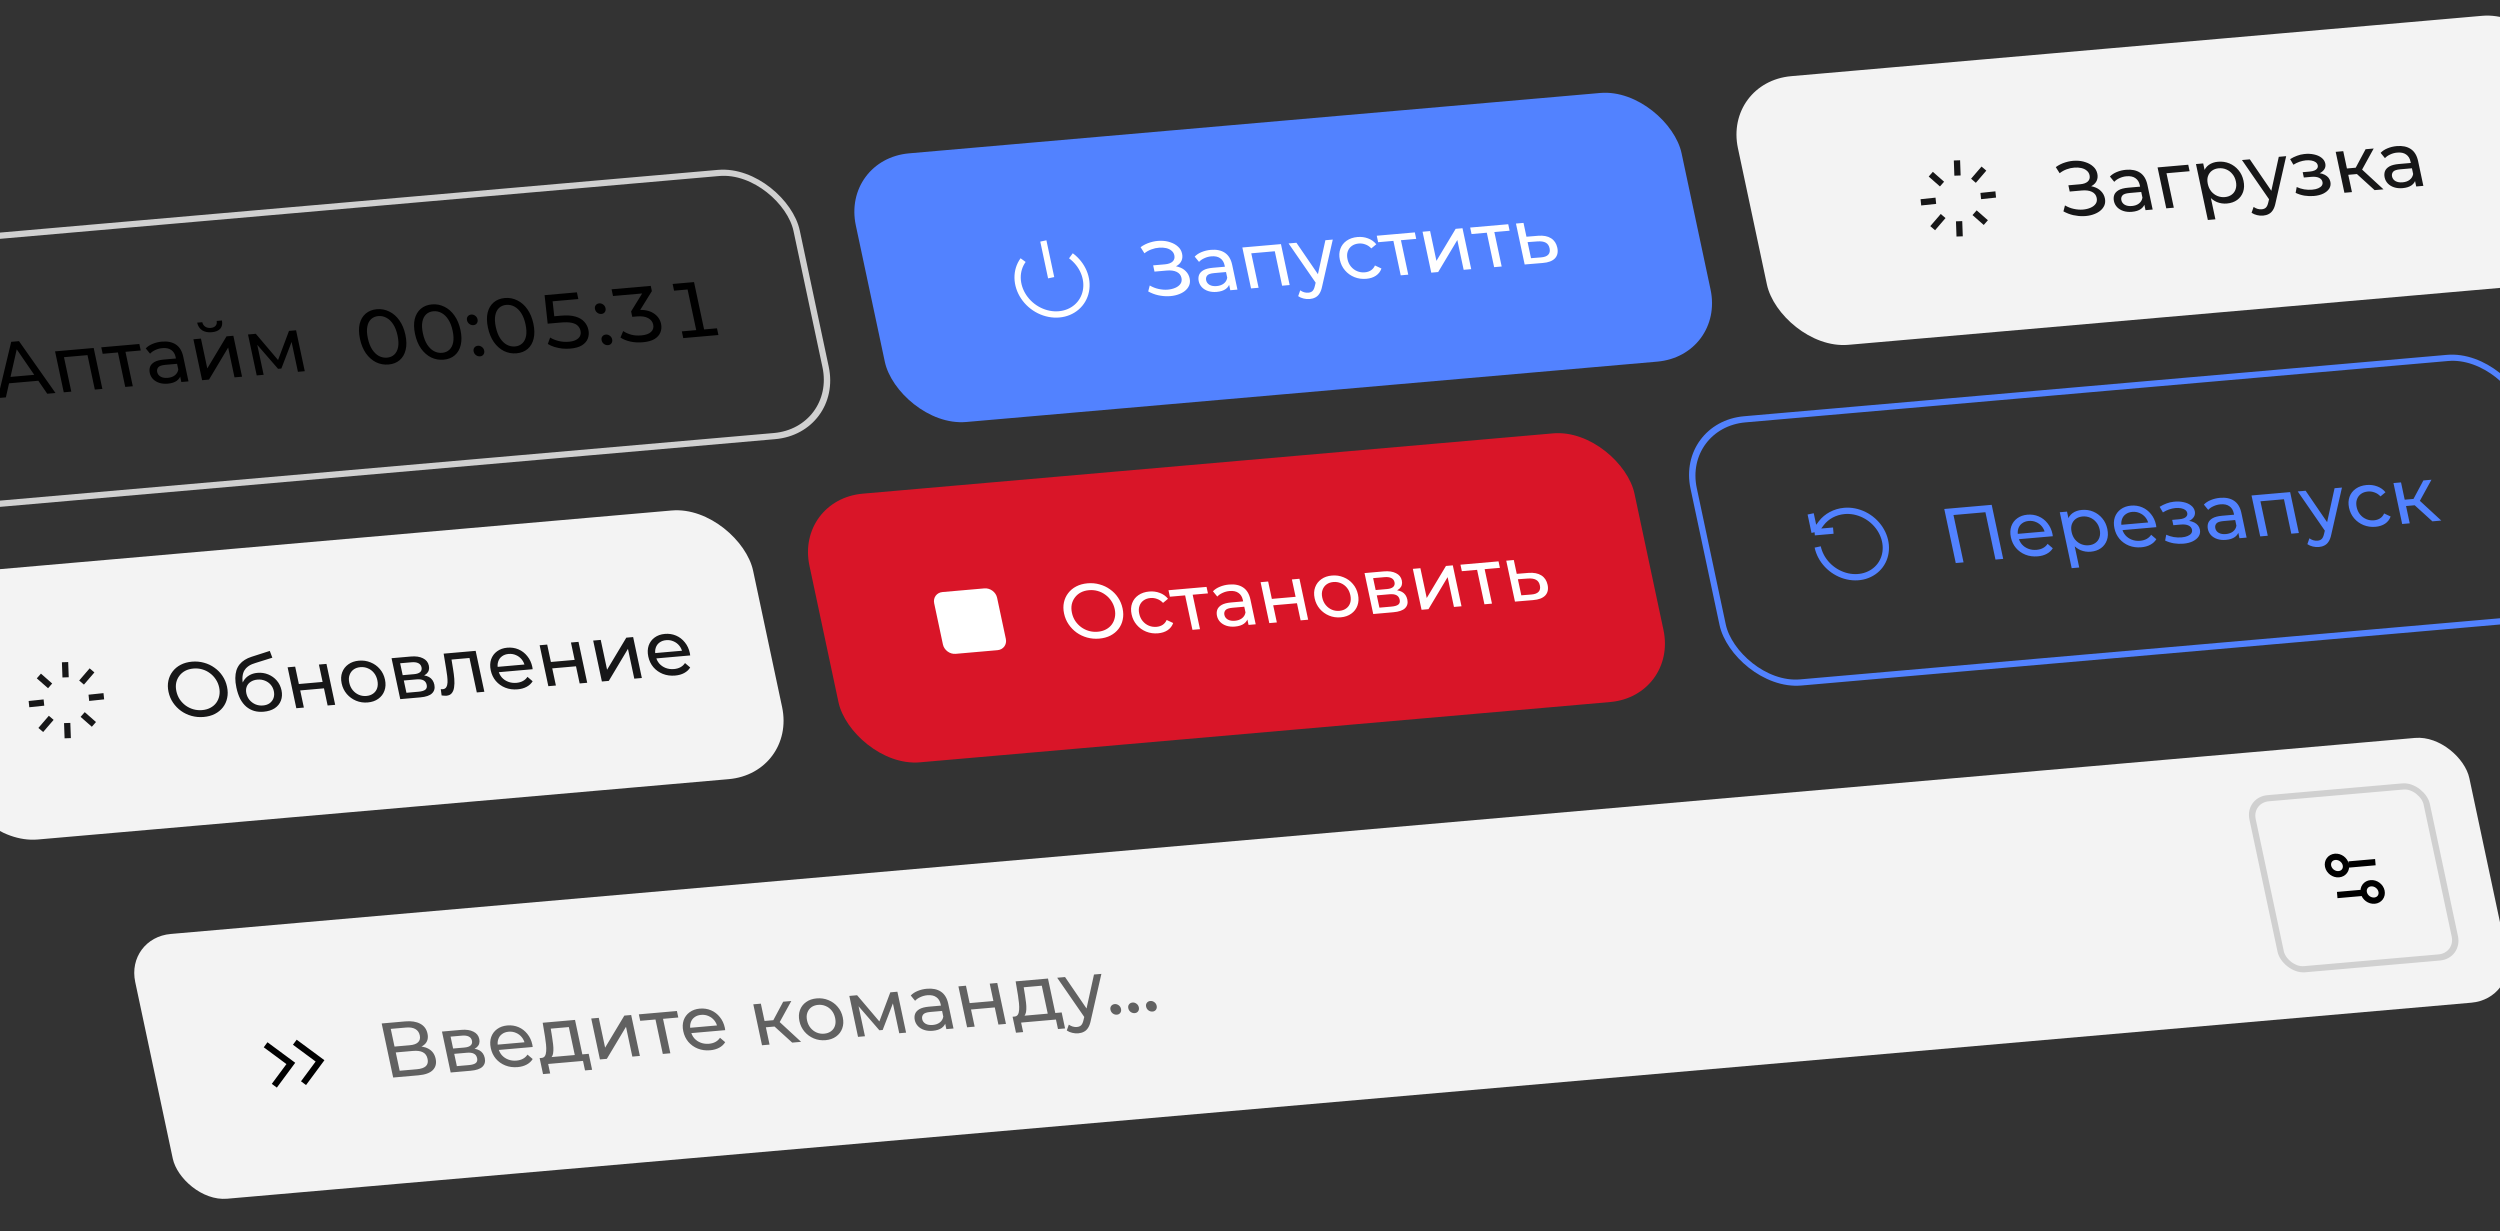 <svg width="398" height="196" viewBox="0 0 398 196" fill="none" xmlns="http://www.w3.org/2000/svg">
<rect x="0" y="0" width="398" height="196" fill="#333333" stroke="none"/>
<rect x="0.541" y="0.4" width="166.567" height="42.834" rx="10.326" transform="matrix(0.996 -0.087 0.208 0.978 -41.847 40.782)" stroke="#D0D0D0" strokeWidth="0.898"/>
<path d="M-0.355 63.373L1.785 54.419L3.025 54.31L8.837 62.569L7.522 62.684L2.295 55.076L2.796 55.032L0.935 63.26L-0.355 63.373ZM0.878 61.073L1.007 60.06L5.941 59.629L6.514 60.58L0.878 61.073ZM10.149 62.454L8.764 55.937L14.913 55.399L16.298 61.916L15.096 62.021L13.867 56.242L14.218 56.512L9.898 56.89L10.123 56.57L11.351 62.349L10.149 62.454ZM19.939 61.598L18.708 55.806L19.074 56.087L16.344 56.326L16.124 55.293L22.185 54.763L22.405 55.796L19.687 56.034L19.91 55.701L21.141 61.492L19.939 61.598ZM28.869 60.816L28.577 59.439L28.459 59.186L27.96 56.838C27.854 56.338 27.622 55.966 27.264 55.722C26.912 55.468 26.44 55.368 25.847 55.42C25.455 55.454 25.085 55.553 24.737 55.717C24.388 55.873 24.106 56.069 23.892 56.305L23.203 55.463C23.488 55.163 23.854 54.922 24.3 54.741C24.753 54.551 25.242 54.433 25.768 54.387C26.678 54.307 27.426 54.463 28.011 54.855C28.595 55.246 28.983 55.889 29.173 56.782L30.009 60.717L28.869 60.816ZM26.706 61.081C26.214 61.124 25.762 61.08 25.352 60.949C24.95 60.817 24.618 60.616 24.356 60.347C24.093 60.069 23.922 59.746 23.844 59.377C23.769 59.025 23.785 58.698 23.891 58.396C24.005 58.094 24.236 57.84 24.583 57.634C24.939 57.428 25.447 57.296 26.106 57.238L28.21 57.054L28.39 57.902L26.337 58.082C25.736 58.135 25.352 58.269 25.185 58.483C25.018 58.699 24.964 58.945 25.023 59.224C25.091 59.544 25.276 59.791 25.576 59.965C25.875 60.131 26.254 60.193 26.713 60.153C27.164 60.114 27.535 59.981 27.828 59.755C28.128 59.529 28.313 59.22 28.384 58.83L28.794 59.62C28.717 60.02 28.503 60.352 28.151 60.616C27.797 60.873 27.316 61.027 26.706 61.081ZM32.174 60.527L30.789 54.011L31.991 53.905L33 58.651L36.061 53.549L37.15 53.454L38.535 59.971L37.333 60.076L36.324 55.33L33.276 60.431L32.174 60.527ZM33.714 52.89C33.104 52.944 32.594 52.842 32.182 52.586C31.777 52.321 31.512 51.914 31.387 51.366L32.201 51.294C32.276 51.605 32.432 51.842 32.671 52.005C32.918 52.167 33.213 52.233 33.555 52.203C33.897 52.173 34.154 52.059 34.324 51.86C34.494 51.661 34.551 51.406 34.493 51.094L35.332 51.02C35.44 51.57 35.35 52.008 35.062 52.334C34.773 52.652 34.323 52.837 33.714 52.89ZM40.869 59.767L39.483 53.25L40.723 53.141L44.603 57.711L44.102 57.755L46.008 52.679L47.135 52.58L48.52 59.097L47.43 59.192L46.328 54.004L46.551 54.097L44.794 58.672L44.268 58.718L40.635 54.527L40.862 54.457L41.971 59.67L40.869 59.767Z" fill="black"/>
<path d="M61.86 58.03C61.15 58.092 60.482 57.971 59.856 57.667C59.237 57.353 58.703 56.882 58.255 56.254C57.813 55.616 57.497 54.846 57.305 53.945C57.112 53.035 57.096 52.239 57.257 51.557C57.426 50.874 57.745 50.333 58.212 49.933C58.687 49.524 59.279 49.288 59.988 49.226C60.698 49.164 61.362 49.29 61.982 49.603C62.608 49.907 63.141 50.374 63.581 51.003C64.029 51.632 64.35 52.401 64.543 53.311C64.735 54.213 64.747 55.009 64.579 55.7C64.418 56.382 64.1 56.928 63.626 57.337C63.158 57.737 62.569 57.968 61.86 58.03ZM61.627 56.935C62.086 56.895 62.468 56.733 62.773 56.447C63.078 56.161 63.279 55.768 63.377 55.267C63.473 54.758 63.444 54.142 63.291 53.421C63.138 52.7 62.909 52.106 62.606 51.64C62.301 51.165 61.942 50.817 61.529 50.594C61.125 50.371 60.688 50.279 60.221 50.32C59.762 50.361 59.38 50.523 59.075 50.809C58.77 51.094 58.569 51.492 58.474 52.001C58.376 52.502 58.404 53.114 58.557 53.835C58.711 54.556 58.94 55.154 59.245 55.629C59.548 56.095 59.902 56.439 60.306 56.663C60.719 56.886 61.16 56.976 61.627 56.935ZM70.628 57.263C69.918 57.325 69.251 57.204 68.625 56.899C68.005 56.586 67.472 56.115 67.023 55.486C66.582 54.849 66.265 54.079 66.073 53.178C65.88 52.268 65.864 51.472 66.025 50.79C66.194 50.107 66.513 49.565 66.981 49.166C67.455 48.757 68.047 48.521 68.757 48.459C69.466 48.397 70.131 48.523 70.75 48.836C71.376 49.14 71.909 49.607 72.349 50.236C72.797 50.865 73.118 51.634 73.311 52.544C73.503 53.446 73.515 54.242 73.347 54.933C73.186 55.615 72.868 56.161 72.394 56.57C71.926 56.97 71.338 57.201 70.628 57.263ZM70.395 56.168C70.854 56.128 71.237 55.965 71.541 55.68C71.846 55.394 72.048 55.001 72.145 54.5C72.241 53.99 72.212 53.375 72.059 52.654C71.906 51.932 71.677 51.339 71.374 50.873C71.069 50.398 70.71 50.05 70.297 49.827C69.893 49.604 69.457 49.512 68.989 49.553C68.53 49.593 68.148 49.756 67.843 50.042C67.538 50.327 67.338 50.725 67.242 51.234C67.144 51.735 67.172 52.347 67.326 53.068C67.479 53.789 67.708 54.387 68.013 54.861C68.316 55.328 68.67 55.672 69.075 55.896C69.487 56.118 69.928 56.209 70.395 56.168ZM75.38 51.762C75.146 51.783 74.929 51.722 74.729 51.581C74.527 51.432 74.4 51.234 74.348 50.988C74.296 50.742 74.336 50.534 74.47 50.364C74.604 50.193 74.788 50.098 75.022 50.078C75.247 50.058 75.456 50.119 75.647 50.261C75.847 50.402 75.974 50.596 76.026 50.841C76.078 51.087 76.038 51.3 75.906 51.478C75.781 51.648 75.605 51.742 75.38 51.762ZM76.436 56.73C76.202 56.75 75.985 56.69 75.785 56.548C75.583 56.399 75.456 56.202 75.404 55.956C75.351 55.71 75.392 55.502 75.526 55.331C75.66 55.161 75.844 55.066 76.078 55.045C76.303 55.025 76.511 55.086 76.703 55.228C76.903 55.369 77.029 55.563 77.082 55.809C77.134 56.055 77.094 56.267 76.962 56.446C76.836 56.615 76.661 56.71 76.436 56.73ZM82.233 56.247C81.524 56.309 80.856 56.188 80.23 55.884C79.611 55.571 79.077 55.1 78.629 54.471C78.187 53.834 77.87 53.064 77.679 52.162C77.485 51.252 77.469 50.456 77.63 49.774C77.8 49.091 78.118 48.55 78.586 48.15C79.06 47.741 79.652 47.506 80.362 47.444C81.072 47.382 81.736 47.507 82.355 47.82C82.981 48.125 83.514 48.592 83.954 49.221C84.402 49.85 84.723 50.619 84.917 51.529C85.108 52.431 85.12 53.227 84.953 53.918C84.791 54.6 84.474 55.145 83.999 55.554C83.531 55.954 82.943 56.185 82.233 56.247ZM82.001 55.153C82.46 55.113 82.842 54.95 83.147 54.664C83.452 54.379 83.653 53.986 83.751 53.484C83.846 52.975 83.818 52.36 83.664 51.639C83.511 50.917 83.283 50.323 82.98 49.857C82.675 49.383 82.316 49.035 81.903 48.812C81.498 48.588 81.062 48.497 80.595 48.538C80.135 48.578 79.753 48.741 79.448 49.026C79.143 49.312 78.943 49.709 78.847 50.219C78.75 50.72 78.778 51.331 78.931 52.053C79.084 52.774 79.313 53.372 79.618 53.846C79.921 54.312 80.275 54.657 80.68 54.88C81.093 55.103 81.533 55.194 82.001 55.153ZM90.789 55.499C90.355 55.537 89.92 55.533 89.485 55.488C89.057 55.433 88.648 55.348 88.257 55.232C87.865 55.108 87.517 54.95 87.213 54.76L87.583 53.738C87.956 53.972 88.403 54.155 88.923 54.284C89.452 54.413 90.001 54.453 90.569 54.404C91.044 54.362 91.427 54.262 91.716 54.103C92.014 53.943 92.222 53.741 92.34 53.497C92.457 53.245 92.483 52.967 92.418 52.664C92.352 52.352 92.211 52.089 91.995 51.874C91.786 51.65 91.463 51.49 91.026 51.395C90.597 51.299 90.028 51.282 89.319 51.344L87.19 51.53L86.697 46.99L91.843 46.539L92.071 47.609L87.387 48.019L87.91 47.359L88.303 50.945L87.564 50.408L89.329 50.254C90.239 50.174 90.993 50.221 91.591 50.394C92.198 50.566 92.668 50.838 93.002 51.21C93.343 51.572 93.566 52.004 93.672 52.504C93.777 52.996 93.748 53.457 93.584 53.889C93.421 54.321 93.111 54.682 92.654 54.972C92.195 55.255 91.573 55.43 90.789 55.499ZM95.753 49.98C95.519 50 95.303 49.94 95.103 49.799C94.901 49.649 94.774 49.452 94.721 49.206C94.669 48.96 94.71 48.752 94.844 48.581C94.978 48.411 95.162 48.316 95.395 48.295C95.621 48.275 95.829 48.337 96.021 48.478C96.221 48.62 96.347 48.813 96.399 49.059C96.452 49.305 96.412 49.517 96.28 49.696C96.154 49.865 95.979 49.96 95.753 49.98ZM96.809 54.947C96.575 54.968 96.359 54.907 96.158 54.766C95.957 54.617 95.829 54.419 95.777 54.173C95.725 53.927 95.766 53.719 95.9 53.549C96.034 53.378 96.217 53.283 96.451 53.263C96.677 53.243 96.885 53.304 97.077 53.446C97.277 53.587 97.403 53.781 97.455 54.026C97.508 54.272 97.468 54.484 97.335 54.663C97.21 54.833 97.034 54.927 96.809 54.947ZM102.344 54.488C101.634 54.55 100.967 54.512 100.343 54.375C99.727 54.237 99.205 54.024 98.778 53.735L99.21 52.708C99.577 52.952 99.995 53.14 100.466 53.275C100.945 53.408 101.493 53.448 102.111 53.394C102.804 53.333 103.314 53.151 103.64 52.846C103.974 52.533 104.09 52.143 103.991 51.676C103.895 51.225 103.627 50.881 103.185 50.645C102.75 50.399 102.145 50.31 101.368 50.378L100.654 50.44L100.471 49.579L102.557 46.191L102.837 46.667L97.59 47.126L97.363 46.056L103.599 45.511L103.777 46.347L101.688 49.723L100.969 49.398L101.394 49.361C102.471 49.267 103.343 49.428 104.01 49.846C104.677 50.264 105.087 50.833 105.241 51.554C105.344 52.038 105.308 52.492 105.135 52.916C104.97 53.34 104.658 53.693 104.199 53.975C103.739 54.249 103.12 54.42 102.344 54.488ZM112.209 52.999L111.527 52.495L114.145 52.266L114.372 53.335L108.774 53.825L108.547 52.755L111.39 52.507L110.956 53.108L109.341 45.51L110.002 46.04L107.31 46.276L107.083 45.206L110.489 44.908L112.209 52.999Z" fill="black"/>
<rect width="131.989" height="43.732" rx="10.775" transform="matrix(0.996 -0.087 0.208 0.978 134.006 25.348)" fill="#5282FF"/>
<g clip-path="url(#clip0_137_19218)">
<path d="M166.1 38.36L167.344 44.215M170.489 40.72C171.395 41.39 172.104 42.283 172.529 43.286C172.953 44.288 173.073 45.355 172.873 46.353C172.674 47.35 172.163 48.233 171.407 48.89C170.65 49.548 169.681 49.95 168.622 50.045C167.563 50.142 166.461 49.927 165.455 49.43C164.449 48.932 163.585 48.174 162.97 47.25C162.356 46.327 162.02 45.279 162.003 44.239C161.987 43.2 162.292 42.215 162.879 41.41" stroke="white" strokeWidth="1.347" strokeLinecap="round" strokeLinejoin="round"/>
</g>
<path d="M182.795 46.397L183.04 45.449C183.486 45.71 183.955 45.895 184.445 46.002C184.944 46.109 185.424 46.146 185.885 46.114C186.344 46.074 186.753 45.976 187.111 45.819C187.477 45.662 187.751 45.45 187.932 45.184C188.114 44.917 188.166 44.604 188.09 44.243C187.995 43.8 187.74 43.48 187.324 43.283C186.916 43.085 186.391 43.014 185.748 43.07L183.795 43.241L183.583 42.245L185.449 42.082C186.008 42.033 186.419 41.884 186.681 41.636C186.949 41.379 187.041 41.049 186.955 40.648C186.891 40.344 186.741 40.099 186.505 39.91C186.276 39.714 185.988 39.576 185.64 39.498C185.3 39.419 184.925 39.398 184.516 39.433C184.114 39.46 183.712 39.55 183.31 39.702C182.907 39.845 182.535 40.053 182.193 40.325L181.578 39.352C182.049 39.01 182.561 38.757 183.113 38.592C183.671 38.418 184.227 38.331 184.78 38.333C185.331 38.327 185.846 38.407 186.323 38.574C186.808 38.732 187.214 38.964 187.542 39.269C187.878 39.565 188.093 39.939 188.189 40.389C188.276 40.799 188.245 41.174 188.096 41.512C187.945 41.843 187.696 42.111 187.348 42.317C186.999 42.514 186.57 42.635 186.061 42.68L186.04 42.343C186.625 42.292 187.15 42.342 187.616 42.494C188.088 42.636 188.477 42.865 188.782 43.181C189.096 43.495 189.299 43.874 189.394 44.317C189.482 44.735 189.453 45.117 189.306 45.464C189.157 45.803 188.918 46.099 188.589 46.354C188.267 46.599 187.879 46.791 187.424 46.931C186.977 47.071 186.491 47.147 185.967 47.159C185.442 47.172 184.908 47.118 184.364 46.999C183.828 46.879 183.305 46.678 182.795 46.397ZM195.861 46.206L195.569 44.829L195.451 44.576L194.952 42.227C194.846 41.727 194.614 41.355 194.256 41.111C193.904 40.858 193.432 40.757 192.839 40.809C192.447 40.843 192.077 40.943 191.729 41.107C191.38 41.263 191.098 41.458 190.885 41.694L190.195 40.853C190.48 40.552 190.846 40.312 191.292 40.13C191.745 39.941 192.234 39.823 192.76 39.777C193.67 39.697 194.418 39.853 195.002 40.244C195.587 40.636 195.975 41.278 196.165 42.172L197.001 46.106L195.861 46.206ZM193.698 46.47C193.206 46.513 192.754 46.469 192.344 46.338C191.941 46.206 191.61 46.006 191.348 45.736C191.085 45.459 190.915 45.136 190.836 44.767C190.761 44.414 190.777 44.087 190.883 43.786C190.997 43.484 191.228 43.23 191.575 43.024C191.931 42.817 192.439 42.685 193.098 42.628L195.202 42.444L195.382 43.292L193.329 43.472C192.728 43.524 192.344 43.658 192.177 43.873C192.01 44.088 191.956 44.335 192.015 44.614C192.083 44.933 192.268 45.18 192.568 45.354C192.867 45.52 193.246 45.583 193.705 45.543C194.156 45.503 194.527 45.371 194.82 45.145C195.12 44.918 195.305 44.61 195.375 44.219L195.786 45.01C195.709 45.409 195.495 45.741 195.143 46.006C194.789 46.262 194.308 46.417 193.698 46.47ZM199.166 45.917L197.781 39.4L203.929 38.862L205.314 45.379L204.112 45.484L202.884 39.705L203.235 39.975L198.914 40.353L199.14 40.033L200.368 45.812L199.166 45.917ZM208.501 47.605C208.184 47.633 207.864 47.606 207.541 47.526C207.219 47.454 206.929 47.329 206.67 47.151L206.995 46.221C207.196 46.362 207.404 46.465 207.622 46.529C207.84 46.594 208.062 46.616 208.287 46.597C208.579 46.571 208.806 46.476 208.966 46.312C209.127 46.147 209.251 45.869 209.337 45.478L209.56 44.544L209.654 44.385L211.001 38.243L212.178 38.14L210.484 45.59C210.389 46.066 210.249 46.446 210.063 46.729C209.885 47.012 209.665 47.219 209.404 47.35C209.144 47.49 208.844 47.575 208.501 47.605ZM209.601 45.217L205.141 38.756L206.393 38.647L210.206 44.224L209.601 45.217ZM217.519 44.386C216.843 44.445 216.207 44.355 215.612 44.115C215.025 43.874 214.528 43.516 214.122 43.043C213.715 42.569 213.443 42.008 213.305 41.361C213.167 40.713 213.196 40.126 213.39 39.6C213.584 39.074 213.915 38.648 214.381 38.323C214.855 37.99 215.429 37.793 216.106 37.734C216.707 37.682 217.266 37.754 217.784 37.95C218.309 38.138 218.749 38.45 219.106 38.887L218.314 39.545C218.029 39.244 217.713 39.034 217.364 38.914C217.022 38.785 216.672 38.737 216.313 38.768C215.878 38.806 215.51 38.934 215.208 39.153C214.906 39.371 214.691 39.661 214.564 40.023C214.435 40.377 214.42 40.787 214.52 41.255C214.619 41.722 214.805 42.119 215.079 42.446C215.352 42.772 215.68 43.015 216.063 43.173C216.445 43.332 216.853 43.392 217.287 43.354C217.646 43.323 217.965 43.22 218.242 43.045C218.526 42.862 218.743 42.601 218.892 42.262L219.926 42.748C219.763 43.221 219.47 43.602 219.047 43.889C218.63 44.168 218.121 44.334 217.519 44.386ZM222.994 43.832L221.763 38.041L222.129 38.322L219.399 38.561L219.18 37.528L225.241 36.998L225.46 38.03L222.743 38.268L222.965 37.935L224.196 43.727L222.994 43.832ZM227.855 43.407L226.47 36.89L227.672 36.785L228.681 41.531L231.742 36.429L232.831 36.334L234.217 42.85L233.014 42.955L232.006 38.209L228.957 43.31L227.855 43.407ZM237.865 42.531L236.634 36.74L237 37.021L234.27 37.26L234.05 36.227L240.111 35.697L240.331 36.729L237.613 36.967L237.836 36.635L239.067 42.426L237.865 42.531ZM244.879 37.534C245.724 37.468 246.407 37.6 246.928 37.931C247.448 38.261 247.78 38.762 247.923 39.434C248.073 40.139 247.947 40.705 247.544 41.133C247.14 41.553 246.495 41.797 245.608 41.866L242.726 42.106L241.34 35.589L242.543 35.484L243.01 37.685L244.879 37.534ZM245.317 40.977C245.862 40.938 246.248 40.796 246.477 40.55C246.713 40.304 246.786 39.964 246.693 39.529C246.603 39.103 246.399 38.804 246.082 38.631C245.764 38.458 245.329 38.392 244.776 38.432L243.193 38.545L243.737 41.103L245.317 40.977Z" fill="white"/>
<rect width="131.989" height="43.732" rx="10.775" transform="matrix(0.996 -0.087 0.208 0.978 274.438 13.062)" fill="#F3F3F3"/>
<g clip-path="url(#clip1_137_19218)">
<path d="M311.548 25.531L311.633 27.953M314.174 28.779L315.84 26.841M315.336 31.209L317.719 30.958M314.353 33.864L316.142 35.438M311.889 35.218L311.974 37.639M307.682 36.329L309.348 34.391M305.803 32.212L308.186 31.961M307.379 27.732L309.169 29.306" stroke="#171718" strokeWidth="1.589" strokeLinecap="round" strokeLinejoin="round"/>
</g>
<path d="M328.498 33.65L328.743 32.702C329.189 32.963 329.658 33.148 330.149 33.255C330.647 33.362 331.127 33.399 331.588 33.367C332.047 33.327 332.456 33.229 332.814 33.072C333.18 32.915 333.454 32.703 333.635 32.437C333.817 32.17 333.869 31.857 333.793 31.496C333.699 31.053 333.443 30.733 333.027 30.536C332.62 30.338 332.094 30.267 331.451 30.323L329.498 30.494L329.286 29.498L331.152 29.335C331.711 29.286 332.122 29.137 332.384 28.889C332.652 28.632 332.744 28.302 332.659 27.901C332.594 27.597 332.444 27.352 332.208 27.163C331.979 26.966 331.691 26.829 331.343 26.751C331.003 26.672 330.628 26.651 330.219 26.686C329.817 26.713 329.415 26.802 329.013 26.954C328.61 27.098 328.238 27.306 327.896 27.578L327.281 26.605C327.753 26.263 328.264 26.01 328.816 25.845C329.374 25.671 329.93 25.584 330.483 25.586C331.034 25.58 331.549 25.66 332.026 25.827C332.511 25.985 332.917 26.216 333.246 26.522C333.581 26.818 333.796 27.192 333.892 27.642C333.979 28.052 333.948 28.427 333.799 28.765C333.648 29.096 333.399 29.364 333.052 29.57C332.702 29.767 332.273 29.888 331.764 29.933L331.743 29.596C332.328 29.545 332.853 29.595 333.319 29.747C333.791 29.889 334.18 30.118 334.485 30.433C334.799 30.748 335.003 31.127 335.097 31.57C335.185 31.988 335.156 32.37 335.009 32.717C334.86 33.056 334.621 33.352 334.292 33.606C333.97 33.852 333.582 34.044 333.127 34.184C332.68 34.324 332.195 34.4 331.67 34.412C331.145 34.425 330.611 34.371 330.067 34.252C329.531 34.132 329.008 33.931 328.498 33.65ZM341.565 33.459L341.272 32.082L341.154 31.829L340.655 29.48C340.549 28.98 340.317 28.608 339.959 28.364C339.607 28.111 339.135 28.01 338.542 28.062C338.15 28.096 337.78 28.196 337.432 28.36C337.083 28.515 336.801 28.711 336.588 28.947L335.899 28.106C336.183 27.805 336.549 27.564 336.995 27.383C337.448 27.194 337.937 27.076 338.463 27.029C339.373 26.95 340.121 27.106 340.706 27.497C341.291 27.889 341.678 28.531 341.868 29.424L342.704 33.359L341.565 33.459ZM339.401 33.723C338.909 33.766 338.457 33.722 338.047 33.591C337.645 33.459 337.313 33.259 337.051 32.989C336.788 32.712 336.618 32.389 336.539 32.02C336.464 31.667 336.48 31.34 336.586 31.039C336.7 30.736 336.931 30.483 337.278 30.277C337.634 30.07 338.142 29.938 338.801 29.881L340.905 29.697L341.086 30.545L339.032 30.725C338.431 30.777 338.047 30.911 337.88 31.126C337.713 31.341 337.659 31.588 337.718 31.866C337.786 32.186 337.971 32.433 338.271 32.607C338.57 32.773 338.949 32.836 339.408 32.796C339.859 32.756 340.231 32.624 340.523 32.398C340.823 32.171 341.008 31.863 341.079 31.472L341.489 32.263C341.412 32.662 341.198 32.994 340.846 33.259C340.492 33.515 340.011 33.67 339.401 33.723ZM344.869 33.17L343.484 26.653L348.368 26.226L348.587 27.259L344.617 27.606L344.848 27.31L346.071 33.065L344.869 33.17ZM354.518 32.401C353.967 32.449 353.436 32.37 352.924 32.164C352.419 31.95 351.977 31.608 351.597 31.141C351.225 30.672 350.961 30.069 350.804 29.331C350.647 28.594 350.646 27.968 350.8 27.453C350.963 26.938 351.244 26.538 351.642 26.252C352.049 25.966 352.536 25.798 353.104 25.749C353.755 25.692 354.361 25.781 354.921 26.015C355.481 26.25 355.96 26.605 356.359 27.079C356.756 27.546 357.025 28.111 357.166 28.775C357.307 29.439 357.284 30.034 357.099 30.559C356.913 31.085 356.599 31.509 356.157 31.831C355.716 32.154 355.169 32.344 354.518 32.401ZM351.49 35.02L349.598 26.118L350.75 26.017L351.124 27.776L351.37 29.294L351.817 30.796L352.693 34.915L351.49 35.02ZM354.198 31.377C354.624 31.339 354.984 31.212 355.278 30.994C355.58 30.776 355.79 30.486 355.909 30.125C356.035 29.755 356.049 29.34 355.951 28.881C355.852 28.414 355.666 28.021 355.394 27.703C355.129 27.375 354.805 27.132 354.423 26.973C354.049 26.814 353.649 26.753 353.223 26.79C352.806 26.827 352.446 26.954 352.144 27.173C351.85 27.39 351.64 27.68 351.512 28.042C351.392 28.395 351.381 28.805 351.48 29.272C351.578 29.731 351.76 30.129 352.027 30.464C352.301 30.791 352.625 31.034 352.999 31.193C353.381 31.352 353.781 31.413 354.198 31.377ZM360.282 34.326C359.965 34.354 359.645 34.328 359.322 34.247C359 34.175 358.71 34.05 358.451 33.873L358.776 32.942C358.976 33.084 359.185 33.186 359.403 33.251C359.621 33.315 359.843 33.337 360.068 33.318C360.36 33.292 360.587 33.197 360.747 33.033C360.908 32.869 361.032 32.59 361.118 32.199L361.341 31.265L361.435 31.107L362.782 24.965L363.959 24.861L362.265 32.312C362.17 32.787 362.03 33.167 361.844 33.45C361.666 33.733 361.446 33.94 361.185 34.072C360.925 34.211 360.625 34.296 360.282 34.326ZM361.382 31.938L356.922 25.477L358.174 25.368L361.987 30.946L361.382 31.938ZM368.376 31.201C367.875 31.245 367.369 31.226 366.859 31.146C366.355 31.056 365.89 30.909 365.464 30.704L365.636 29.775C365.995 29.944 366.392 30.068 366.825 30.147C367.257 30.217 367.681 30.235 368.099 30.198C368.483 30.164 368.803 30.09 369.059 29.976C369.324 29.861 369.515 29.719 369.632 29.55C369.748 29.373 369.783 29.178 369.737 28.965C369.673 28.662 369.485 28.44 369.175 28.3C368.865 28.16 368.463 28.112 367.971 28.155L366.769 28.26L366.588 27.412L367.715 27.313C368.007 27.288 368.255 27.233 368.458 27.148C368.661 27.064 368.807 26.951 368.896 26.809C368.992 26.659 369.021 26.494 368.982 26.313C368.941 26.116 368.834 25.955 368.662 25.828C368.491 25.701 368.268 25.612 367.993 25.561C367.727 25.509 367.423 25.498 367.081 25.528C366.748 25.565 366.416 25.64 366.083 25.753C365.758 25.865 365.434 26.023 365.112 26.226L364.59 25.332C364.951 25.109 365.313 24.931 365.676 24.799C366.045 24.658 366.421 24.567 366.804 24.525C367.376 24.458 367.904 24.479 368.386 24.587C368.866 24.687 369.265 24.861 369.581 25.109C369.906 25.356 370.107 25.664 370.185 26.033C370.252 26.344 370.211 26.632 370.063 26.895C369.913 27.15 369.686 27.362 369.381 27.531C369.077 27.699 368.708 27.803 368.274 27.841L368.264 27.553C369.007 27.488 369.622 27.581 370.108 27.83C370.595 28.08 370.891 28.451 370.995 28.943C371.079 29.336 371.019 29.696 370.817 30.023C370.612 30.341 370.299 30.607 369.876 30.819C369.46 31.022 368.96 31.15 368.376 31.201ZM378.037 30.268L374.795 27.32L375.659 26.643L379.452 30.144L378.037 30.268ZM373.228 30.689L371.843 24.172L373.045 24.067L374.43 30.583L373.228 30.689ZM373.482 27.861L373.267 26.853L375.459 26.661L375.673 27.669L373.482 27.861ZM375.895 27.274L374.749 27.224L376.601 23.756L377.891 23.643L375.895 27.274ZM384.66 29.688L384.367 28.311L384.25 28.058L383.75 25.71C383.644 25.21 383.412 24.838 383.054 24.594C382.702 24.341 382.23 24.24 381.638 24.292C381.245 24.326 380.875 24.425 380.527 24.589C380.178 24.745 379.896 24.941 379.683 25.177L378.994 24.335C379.279 24.035 379.644 23.794 380.09 23.613C380.543 23.423 381.032 23.305 381.558 23.259C382.468 23.18 383.216 23.335 383.801 23.727C384.386 24.118 384.773 24.761 384.963 25.654L385.799 29.589L384.66 29.688ZM382.497 29.953C382.004 29.996 381.552 29.952 381.142 29.821C380.74 29.689 380.408 29.488 380.147 29.219C379.884 28.942 379.713 28.618 379.634 28.249C379.559 27.897 379.575 27.57 379.681 27.268C379.795 26.966 380.026 26.712 380.374 26.506C380.729 26.3 381.237 26.168 381.897 26.11L384 25.926L384.181 26.775L382.127 26.954C381.526 27.007 381.142 27.141 380.975 27.356C380.808 27.571 380.754 27.817 380.814 28.096C380.882 28.416 381.066 28.663 381.366 28.837C381.665 29.003 382.044 29.066 382.503 29.025C382.954 28.986 383.326 28.853 383.618 28.627C383.918 28.401 384.104 28.092 384.174 27.702L384.584 28.493C384.507 28.892 384.293 29.224 383.941 29.488C383.587 29.745 383.106 29.899 382.497 29.953Z" fill="#171718"/>
<rect width="131.989" height="43.732" rx="10.775" transform="matrix(0.996 -0.087 0.208 0.978 -13.805 91.815)" fill="#F3F3F3"/>
<g clip-path="url(#clip2_137_19218)">
<path d="M10.357 105.416L10.442 107.837M12.983 108.664L14.649 106.726M14.145 111.093L16.528 110.843M13.161 113.749L14.951 115.323M10.697 115.102L10.782 117.524M6.49 116.214L8.156 114.276M4.611 112.097L6.995 111.846M6.188 107.617L7.978 109.191" stroke="#171718" strokeWidth="1.589" strokeLinecap="round" strokeLinejoin="round"/>
</g>
<path d="M32.433 114.14C31.765 114.199 31.119 114.142 30.496 113.971C29.882 113.8 29.324 113.535 28.823 113.179C28.32 112.813 27.895 112.375 27.548 111.862C27.201 111.35 26.96 110.778 26.826 110.147C26.692 109.516 26.685 108.924 26.806 108.37C26.926 107.817 27.153 107.325 27.487 106.895C27.819 106.457 28.246 106.103 28.766 105.832C29.287 105.561 29.885 105.396 30.561 105.336C31.229 105.278 31.866 105.335 32.473 105.507C33.086 105.671 33.644 105.935 34.147 106.3C34.656 106.657 35.08 107.091 35.419 107.604C35.766 108.117 36.007 108.692 36.143 109.332C36.279 109.971 36.287 110.568 36.166 111.121C36.054 111.673 35.828 112.169 35.487 112.608C35.154 113.038 34.726 113.388 34.206 113.659C33.692 113.921 33.101 114.082 32.433 114.14ZM32.2 113.046C32.684 113.003 33.114 112.882 33.488 112.683C33.87 112.482 34.181 112.221 34.418 111.9C34.663 111.57 34.826 111.196 34.907 110.78C34.997 110.363 34.992 109.917 34.891 109.441C34.79 108.966 34.609 108.535 34.348 108.149C34.096 107.762 33.784 107.434 33.412 107.166C33.047 106.889 32.639 106.687 32.186 106.559C31.742 106.431 31.278 106.388 30.794 106.431C30.302 106.474 29.864 106.596 29.482 106.796C29.107 106.996 28.798 107.261 28.553 107.591C28.307 107.913 28.139 108.283 28.049 108.7C27.968 109.116 27.977 109.562 28.078 110.037C28.18 110.513 28.356 110.944 28.609 111.331C28.869 111.717 29.186 112.049 29.56 112.325C29.931 112.593 30.339 112.791 30.783 112.919C31.235 113.047 31.708 113.089 32.2 113.046ZM41.971 113.306C41.42 113.354 40.913 113.311 40.451 113.176C39.997 113.04 39.584 112.817 39.212 112.508C38.838 112.19 38.517 111.779 38.248 111.277C37.987 110.765 37.781 110.157 37.631 109.452C37.513 108.895 37.456 108.39 37.462 107.939C37.469 107.488 37.527 107.082 37.637 106.721C37.756 106.36 37.926 106.041 38.148 105.762C38.378 105.483 38.651 105.247 38.966 105.052C39.289 104.848 39.653 104.683 40.06 104.556L42.949 103.626L43.357 104.705L40.69 105.54C40.53 105.587 40.34 105.654 40.12 105.74C39.9 105.826 39.684 105.949 39.472 106.11C39.258 106.262 39.071 106.466 38.913 106.722C38.755 106.978 38.654 107.304 38.611 107.701C38.566 108.089 38.602 108.561 38.721 109.119C38.754 109.275 38.783 109.393 38.809 109.474C38.835 109.556 38.861 109.637 38.887 109.718C38.921 109.799 38.959 109.92 39.003 110.084L38.395 109.623C38.432 109.161 38.562 108.749 38.782 108.387C39.003 108.025 39.299 107.737 39.669 107.52C40.047 107.295 40.482 107.161 40.974 107.118C41.592 107.064 42.167 107.147 42.699 107.368C43.238 107.588 43.695 107.916 44.068 108.35C44.441 108.785 44.69 109.298 44.816 109.888C44.943 110.487 44.911 111.036 44.72 111.537C44.535 112.029 44.209 112.434 43.74 112.75C43.27 113.058 42.68 113.244 41.971 113.306ZM41.874 112.312C42.3 112.275 42.657 112.152 42.944 111.943C43.229 111.726 43.431 111.454 43.548 111.126C43.664 110.79 43.68 110.426 43.596 110.032C43.513 109.639 43.347 109.299 43.099 109.011C42.851 108.724 42.545 108.509 42.183 108.365C41.819 108.213 41.416 108.157 40.974 108.195C40.556 108.232 40.199 108.351 39.902 108.552C39.602 108.745 39.393 109.002 39.274 109.321C39.153 109.632 39.135 109.984 39.218 110.378C39.302 110.771 39.47 111.124 39.724 111.436C39.984 111.739 40.297 111.97 40.662 112.13C41.036 112.29 41.44 112.35 41.874 112.312ZM47.173 112.75L45.788 106.234L46.99 106.128L47.578 108.895L51.36 108.564L50.772 105.798L51.974 105.692L53.359 112.209L52.157 112.314L51.577 109.585L47.795 109.916L48.375 112.645L47.173 112.75ZM58.555 111.83C57.887 111.888 57.264 111.797 56.685 111.555C56.107 111.313 55.614 110.956 55.207 110.482C54.799 110 54.526 109.439 54.391 108.8C54.253 108.152 54.281 107.565 54.475 107.039C54.67 106.513 54.996 106.088 55.454 105.764C55.911 105.432 56.473 105.236 57.141 105.178C57.801 105.12 58.42 105.212 58.998 105.454C59.583 105.686 60.075 106.04 60.474 106.514C60.879 106.98 61.151 107.541 61.29 108.196C61.428 108.844 61.4 109.431 61.206 109.957C61.02 110.483 60.694 110.912 60.229 111.245C59.773 111.577 59.215 111.772 58.555 111.83ZM58.335 110.797C58.761 110.76 59.121 110.632 59.415 110.414C59.717 110.196 59.928 109.906 60.046 109.545C60.163 109.176 60.173 108.762 60.076 108.303C59.976 107.835 59.795 107.442 59.532 107.123C59.266 106.795 58.943 106.552 58.56 106.394C58.186 106.234 57.786 106.173 57.361 106.211C56.935 106.248 56.575 106.375 56.281 106.593C55.987 106.811 55.777 107.101 55.65 107.462C55.521 107.816 55.506 108.226 55.605 108.694C55.703 109.153 55.889 109.55 56.164 109.885C56.438 110.211 56.762 110.454 57.136 110.614C57.51 110.773 57.91 110.834 58.335 110.797ZM63.719 111.303L62.334 104.786L65.414 104.517C66.191 104.449 66.832 104.543 67.337 104.799C67.849 105.047 68.161 105.437 68.274 105.97C68.388 106.502 68.263 106.935 67.9 107.267C67.543 107.591 67.019 107.783 66.326 107.843L66.445 107.507C67.239 107.438 67.858 107.53 68.303 107.783C68.748 108.037 69.029 108.442 69.148 108.999C69.268 109.565 69.145 110.027 68.779 110.384C68.419 110.733 67.797 110.946 66.912 111.023L63.719 111.303ZM64.703 110.29L66.631 110.121C67.132 110.077 67.492 109.971 67.711 109.801C67.928 109.624 68.001 109.367 67.93 109.031C67.857 108.686 67.687 108.447 67.42 108.311C67.16 108.167 66.783 108.117 66.291 108.16L64.287 108.335L64.703 110.29ZM64.107 107.487L65.91 107.329C66.369 107.289 66.698 107.176 66.897 106.992C67.103 106.799 67.173 106.55 67.109 106.247C67.043 105.935 66.872 105.712 66.597 105.578C66.33 105.443 65.967 105.395 65.507 105.435L63.704 105.593L64.107 107.487ZM70.306 110.714L70.17 109.711C70.23 109.714 70.286 109.718 70.338 109.722C70.39 109.726 70.436 109.726 70.478 109.722C70.745 109.699 70.935 109.59 71.047 109.397C71.167 109.203 71.234 108.955 71.246 108.653C71.257 108.343 71.239 107.998 71.192 107.618C71.145 107.238 71.09 106.859 71.026 106.48L70.627 104.061L75.724 103.615L77.109 110.131L75.907 110.237L74.668 104.408L75.029 104.727L71.623 105.025L71.823 104.645L72.119 106.46C72.216 107.036 72.284 107.577 72.324 108.083C72.363 108.589 72.352 109.036 72.29 109.426C72.237 109.814 72.112 110.126 71.915 110.36C71.727 110.594 71.444 110.727 71.069 110.76C70.96 110.769 70.841 110.767 70.71 110.754C70.59 110.748 70.455 110.734 70.306 110.714ZM82.404 109.743C81.695 109.805 81.038 109.717 80.434 109.477C79.839 109.237 79.338 108.88 78.931 108.406C78.533 107.932 78.265 107.371 78.127 106.723C77.989 106.076 78.009 105.49 78.187 104.965C78.373 104.439 78.687 104.015 79.128 103.692C79.577 103.361 80.118 103.168 80.752 103.112C81.395 103.056 81.993 103.145 82.544 103.381C83.096 103.617 83.564 103.977 83.947 104.461C84.337 104.936 84.604 105.51 84.747 106.182C84.757 106.231 84.765 106.289 84.771 106.355C84.785 106.421 84.794 106.482 84.797 106.54L79.15 107.035L78.969 106.186L83.991 105.747L83.565 106.085C83.485 105.666 83.318 105.301 83.065 104.989C82.811 104.677 82.503 104.445 82.139 104.293C81.781 104.133 81.39 104.071 80.964 104.108C80.547 104.145 80.195 104.271 79.91 104.488C79.622 104.697 79.423 104.978 79.311 105.33C79.197 105.674 79.185 106.059 79.275 106.485L79.317 106.682C79.41 107.116 79.593 107.497 79.866 107.824C80.146 108.141 80.49 108.379 80.897 108.535C81.305 108.691 81.746 108.749 82.222 108.707C82.615 108.673 82.956 108.576 83.245 108.417C83.543 108.258 83.785 108.036 83.971 107.753L84.797 108.457C84.569 108.827 84.249 109.123 83.837 109.342C83.433 109.561 82.955 109.695 82.404 109.743ZM87.296 109.24L85.911 102.723L87.114 102.618L87.702 105.385L91.483 105.054L90.895 102.287L92.097 102.182L93.483 108.699L92.281 108.804L91.7 106.074L87.918 106.405L88.499 109.135L87.296 109.24ZM95.82 108.494L94.435 101.978L95.637 101.872L96.646 106.619L99.707 101.516L100.796 101.421L102.182 107.938L100.979 108.043L99.971 103.297L96.922 108.398L95.82 108.494ZM107.486 107.549C106.776 107.611 106.12 107.522 105.516 107.283C104.921 107.043 104.42 106.686 104.013 106.212C103.615 105.738 103.346 105.176 103.209 104.529C103.071 103.881 103.091 103.295 103.269 102.77C103.455 102.245 103.768 101.821 104.21 101.498C104.658 101.167 105.2 100.973 105.834 100.918C106.477 100.861 107.074 100.951 107.626 101.187C108.178 101.422 108.646 101.782 109.029 102.266C109.419 102.742 109.686 103.315 109.829 103.987C109.839 104.037 109.847 104.094 109.853 104.161C109.867 104.226 109.875 104.288 109.879 104.346L104.232 104.84L104.051 103.992L109.073 103.552L108.647 103.89C108.567 103.472 108.4 103.106 108.146 102.794C107.893 102.483 107.584 102.251 107.22 102.099C106.863 101.938 106.472 101.876 106.046 101.914C105.628 101.95 105.277 102.077 104.991 102.294C104.704 102.503 104.504 102.783 104.392 103.135C104.278 103.479 104.267 103.864 104.357 104.291L104.399 104.487C104.491 104.922 104.674 105.302 104.948 105.629C105.228 105.947 105.572 106.184 105.979 106.341C106.387 106.497 106.828 106.554 107.304 106.513C107.696 106.478 108.037 106.382 108.327 106.223C108.624 106.063 108.866 105.842 109.053 105.558L109.878 106.262C109.651 106.633 109.331 106.928 108.919 107.148C108.515 107.367 108.037 107.501 107.486 107.549Z" fill="#171718"/>
<rect width="131.873" height="43.732" rx="10.775" transform="matrix(0.996 -0.087 0.208 0.978 126.625 79.529)" fill="#D91528"/>
<g clip-path="url(#clip3_137_19218)">
<path d="M150.041 94.254L156.719 93.67C157.638 93.59 158.546 94.262 158.738 95.163L160.131 101.721C160.323 102.623 159.729 103.426 158.81 103.507L152.132 104.091C151.213 104.171 150.305 103.499 150.113 102.598L148.72 96.04C148.528 95.138 149.122 94.335 150.041 94.254Z" fill="white"/>
</g>
<path d="M175.005 101.667C174.337 101.725 173.692 101.669 173.069 101.498C172.454 101.326 171.896 101.062 171.395 100.705C170.892 100.34 170.467 99.901 170.12 99.389C169.773 98.876 169.533 98.305 169.399 97.673C169.264 97.042 169.258 96.45 169.378 95.897C169.499 95.343 169.726 94.852 170.059 94.422C170.392 93.984 170.818 93.629 171.339 93.358C171.859 93.087 172.458 92.922 173.134 92.863C173.802 92.804 174.439 92.861 175.045 93.034C175.658 93.197 176.216 93.462 176.719 93.827C177.228 94.183 177.652 94.618 177.991 95.131C178.338 95.643 178.579 96.219 178.715 96.858C178.851 97.498 178.859 98.094 178.738 98.647C178.626 99.2 178.4 99.695 178.06 100.134C177.726 100.564 177.299 100.915 176.778 101.186C176.264 101.448 175.673 101.608 175.005 101.667ZM174.772 100.572C175.257 100.53 175.686 100.409 176.06 100.209C176.443 100.009 176.753 99.748 176.991 99.426C177.235 99.096 177.398 98.723 177.48 98.306C177.57 97.889 177.564 97.443 177.463 96.968C177.362 96.492 177.181 96.061 176.92 95.675C176.668 95.288 176.356 94.96 175.985 94.692C175.619 94.415 175.211 94.213 174.759 94.086C174.315 93.958 173.851 93.915 173.366 93.957C172.874 94 172.436 94.122 172.054 94.323C171.68 94.522 171.37 94.787 171.126 95.118C170.88 95.44 170.712 95.809 170.622 96.226C170.54 96.642 170.55 97.088 170.651 97.564C170.752 98.039 170.929 98.47 171.181 98.858C171.442 99.244 171.759 99.575 172.132 99.851C172.504 100.119 172.911 100.318 173.355 100.446C173.808 100.573 174.28 100.615 174.772 100.572ZM184.362 100.823C183.686 100.882 183.05 100.791 182.455 100.551C181.868 100.31 181.371 99.953 180.965 99.479C180.558 99.006 180.285 98.445 180.148 97.797C180.01 97.15 180.038 96.563 180.233 96.037C180.427 95.51 180.757 95.085 181.224 94.76C181.698 94.426 182.272 94.23 182.948 94.171C183.55 94.118 184.109 94.19 184.627 94.387C185.152 94.575 185.592 94.887 185.949 95.324L185.157 95.981C184.872 95.681 184.556 95.471 184.207 95.351C183.865 95.222 183.514 95.173 183.156 95.205C182.721 95.243 182.353 95.371 182.051 95.59C181.749 95.808 181.534 96.098 181.407 96.46C181.278 96.814 181.263 97.224 181.363 97.691C181.462 98.158 181.648 98.555 181.922 98.882C182.195 99.209 182.523 99.452 182.906 99.61C183.288 99.769 183.696 99.829 184.13 99.791C184.489 99.76 184.808 99.657 185.085 99.482C185.369 99.299 185.586 99.037 185.735 98.699L186.769 99.184C186.606 99.658 186.313 100.038 185.89 100.326C185.473 100.605 184.963 100.77 184.362 100.823ZM189.837 100.269L188.606 94.477L188.972 94.758L186.242 94.997L186.023 93.965L192.084 93.434L192.303 94.467L189.586 94.705L189.808 94.372L191.039 100.164L189.837 100.269ZM198.768 99.487L198.475 98.11L198.358 97.858L197.859 95.509C197.752 95.009 197.52 94.637 197.162 94.393C196.811 94.139 196.339 94.039 195.746 94.091C195.353 94.125 194.983 94.224 194.636 94.388C194.286 94.544 194.004 94.74 193.791 94.976L193.102 94.134C193.387 93.834 193.752 93.593 194.198 93.412C194.651 93.222 195.141 93.104 195.667 93.058C196.577 92.979 197.324 93.134 197.909 93.526C198.494 93.917 198.881 94.56 199.071 95.453L199.907 99.388L198.768 99.487ZM196.605 99.752C196.112 99.795 195.661 99.751 195.25 99.62C194.848 99.488 194.516 99.287 194.255 99.018C193.992 98.74 193.821 98.417 193.743 98.048C193.668 97.696 193.683 97.369 193.789 97.067C193.903 96.765 194.134 96.511 194.482 96.305C194.838 96.099 195.345 95.967 196.005 95.909L198.109 95.725L198.289 96.573L196.235 96.753C195.634 96.806 195.25 96.94 195.083 97.155C194.916 97.37 194.862 97.616 194.922 97.895C194.99 98.215 195.174 98.462 195.475 98.636C195.773 98.802 196.152 98.865 196.612 98.824C197.062 98.785 197.434 98.652 197.726 98.426C198.026 98.2 198.212 97.891 198.282 97.501L198.692 98.292C198.616 98.691 198.401 99.023 198.049 99.287C197.696 99.544 197.214 99.698 196.605 99.752ZM202.072 99.198L200.687 92.682L201.889 92.576L202.477 95.343L206.259 95.012L205.671 92.246L206.873 92.14L208.258 98.657L207.056 98.762L206.476 96.033L202.694 96.364L203.274 99.093L202.072 99.198ZM213.454 98.278C212.786 98.336 212.163 98.245 211.584 98.003C211.006 97.761 210.513 97.404 210.106 96.93C209.698 96.448 209.426 95.887 209.29 95.248C209.152 94.6 209.18 94.013 209.375 93.487C209.569 92.961 209.895 92.536 210.353 92.212C210.81 91.879 211.372 91.684 212.04 91.626C212.7 91.568 213.319 91.66 213.897 91.901C214.483 92.134 214.974 92.488 215.373 92.962C215.778 93.428 216.05 93.988 216.19 94.644C216.327 95.292 216.299 95.879 216.105 96.405C215.919 96.931 215.593 97.36 215.128 97.693C214.672 98.025 214.114 98.22 213.454 98.278ZM213.235 97.245C213.66 97.207 214.02 97.08 214.314 96.862C214.616 96.644 214.827 96.354 214.946 95.993C215.063 95.624 215.072 95.21 214.975 94.751C214.876 94.283 214.694 93.89 214.431 93.571C214.166 93.243 213.842 93 213.459 92.842C213.085 92.682 212.686 92.621 212.26 92.659C211.834 92.696 211.474 92.823 211.18 93.041C210.886 93.259 210.676 93.549 210.549 93.91C210.42 94.264 210.405 94.674 210.504 95.142C210.602 95.601 210.788 95.998 211.064 96.333C211.337 96.659 211.661 96.902 212.035 97.062C212.409 97.221 212.809 97.282 213.235 97.245ZM218.618 97.751L217.233 91.234L220.313 90.965C221.09 90.897 221.731 90.991 222.236 91.247C222.748 91.495 223.06 91.885 223.173 92.418C223.287 92.95 223.162 93.383 222.799 93.715C222.442 94.039 221.918 94.231 221.225 94.291L221.345 93.955C222.138 93.886 222.757 93.978 223.202 94.231C223.647 94.484 223.928 94.89 224.047 95.447C224.167 96.013 224.044 96.474 223.678 96.832C223.318 97.181 222.696 97.394 221.811 97.471L218.618 97.751ZM219.602 96.738L221.53 96.569C222.031 96.525 222.391 96.419 222.61 96.249C222.828 96.072 222.901 95.815 222.829 95.479C222.756 95.134 222.586 94.894 222.319 94.759C222.059 94.615 221.682 94.564 221.19 94.608L219.186 94.783L219.602 96.738ZM219.006 93.934L220.809 93.777C221.268 93.737 221.597 93.624 221.796 93.44C222.002 93.246 222.072 92.998 222.008 92.695C221.942 92.383 221.771 92.16 221.496 92.026C221.229 91.891 220.866 91.843 220.407 91.883L218.603 92.041L219.006 93.934ZM226.31 97.078L224.925 90.561L226.127 90.456L227.136 95.202L230.197 90.1L231.286 90.004L232.672 96.521L231.469 96.626L230.461 91.88L227.412 96.981L226.31 97.078ZM236.32 96.202L235.089 90.411L235.455 90.692L232.725 90.931L232.505 89.898L238.566 89.368L238.786 90.4L236.068 90.638L236.291 90.306L237.522 96.097L236.32 96.202ZM243.334 91.205C244.179 91.139 244.862 91.272 245.383 91.602C245.903 91.932 246.235 92.433 246.378 93.105C246.528 93.81 246.402 94.376 246 94.804C245.595 95.224 244.95 95.468 244.063 95.537L241.181 95.777L239.795 89.26L240.998 89.155L241.465 91.356L243.334 91.205ZM243.772 94.648C244.317 94.609 244.703 94.467 244.932 94.221C245.169 93.975 245.241 93.635 245.148 93.2C245.058 92.774 244.854 92.475 244.537 92.302C244.219 92.129 243.784 92.063 243.231 92.103L241.648 92.216L242.192 94.774L243.772 94.648Z" fill="white"/>
<rect x="0.541" y="0.4" width="132.975" height="42.834" rx="10.326" transform="matrix(0.996 -0.087 0.208 0.978 266.86 67.309)" stroke="#5282FF" strokeWidth="0.898"/>
<g clip-path="url(#clip4_137_19218)">
<path d="M289.378 87.077C289.599 88.119 290.131 89.111 290.905 89.926C291.679 90.741 292.66 91.343 293.726 91.656C294.791 91.969 295.892 91.979 296.89 91.684C297.888 91.39 298.738 90.804 299.332 90.002C299.926 89.199 300.237 88.216 300.227 87.175C300.217 86.135 299.885 85.085 299.274 84.157C298.663 83.23 297.801 82.467 296.795 81.965C295.789 81.463 294.686 81.245 293.625 81.338C292.125 81.475 290.808 82.176 289.946 83.294L288.88 84.735M288.88 84.735L288.258 81.808M288.88 84.735L291.862 84.474" stroke="#5282FF" strokeWidth="1.347" strokeLinecap="round" strokeLinejoin="round"/>
</g>
<path d="M311.356 89.637L309.527 81.03L317.078 80.369L318.907 88.976L317.68 89.084L316.01 81.227L316.378 81.52L310.681 82.019L310.926 81.671L312.596 89.528L311.356 89.637ZM324.411 88.57C323.702 88.632 323.045 88.543 322.441 88.304C321.846 88.064 321.345 87.707 320.938 87.233C320.54 86.759 320.272 86.198 320.134 85.55C319.996 84.902 320.016 84.316 320.194 83.791C320.38 83.266 320.694 82.842 321.135 82.519C321.584 82.188 322.125 81.994 322.759 81.939C323.402 81.882 324 81.972 324.551 82.208C325.103 82.443 325.571 82.803 325.954 83.287C326.344 83.763 326.611 84.336 326.754 85.008C326.764 85.058 326.772 85.115 326.778 85.182C326.792 85.247 326.801 85.309 326.805 85.367L321.157 85.861L320.977 85.013L325.998 84.573L325.572 84.911C325.492 84.493 325.325 84.127 325.072 83.816C324.818 83.504 324.51 83.272 324.146 83.12C323.788 82.959 323.397 82.897 322.971 82.935C322.554 82.971 322.202 83.098 321.917 83.315C321.629 83.524 321.43 83.804 321.317 84.156C321.204 84.5 321.192 84.885 321.282 85.312L321.324 85.508C321.417 85.943 321.6 86.323 321.873 86.65C322.153 86.968 322.497 87.205 322.904 87.362C323.312 87.518 323.753 87.575 324.229 87.534C324.622 87.499 324.963 87.403 325.252 87.244C325.55 87.084 325.792 86.863 325.978 86.579L326.804 87.284C326.576 87.654 326.256 87.949 325.844 88.169C325.44 88.388 324.962 88.522 324.411 88.57ZM332.838 87.833C332.287 87.881 331.756 87.802 331.244 87.596C330.74 87.382 330.297 87.04 329.917 86.573C329.545 86.104 329.281 85.501 329.124 84.763C328.968 84.026 328.966 83.4 329.121 82.885C329.283 82.37 329.564 81.97 329.962 81.684C330.369 81.398 330.856 81.23 331.424 81.181C332.075 81.124 332.681 81.213 333.241 81.448C333.801 81.682 334.281 82.037 334.679 82.511C335.076 82.978 335.345 83.543 335.486 84.207C335.627 84.871 335.605 85.466 335.419 85.991C335.233 86.517 334.919 86.941 334.477 87.263C334.036 87.586 333.489 87.776 332.838 87.833ZM329.811 90.452L327.918 81.55L329.07 81.449L329.444 83.207L329.69 84.726L330.137 86.228L331.013 90.347L329.811 90.452ZM332.518 86.808C332.944 86.771 333.304 86.644 333.598 86.426C333.9 86.208 334.11 85.918 334.229 85.557C334.355 85.187 334.369 84.772 334.271 84.313C334.172 83.846 333.986 83.453 333.714 83.135C333.449 82.807 333.125 82.564 332.743 82.405C332.369 82.246 331.969 82.185 331.543 82.222C331.126 82.259 330.766 82.386 330.464 82.605C330.17 82.823 329.96 83.112 329.832 83.474C329.712 83.827 329.701 84.237 329.801 84.704C329.898 85.163 330.08 85.561 330.347 85.896C330.621 86.223 330.945 86.466 331.319 86.625C331.701 86.784 332.101 86.845 332.518 86.808ZM340.896 87.128C340.186 87.19 339.53 87.101 338.926 86.862C338.331 86.621 337.83 86.264 337.423 85.791C337.025 85.316 336.756 84.755 336.619 84.108C336.481 83.46 336.501 82.874 336.679 82.349C336.865 81.823 337.178 81.4 337.62 81.077C338.068 80.746 338.61 80.552 339.244 80.496C339.887 80.44 340.484 80.53 341.036 80.766C341.588 81.001 342.056 81.361 342.439 81.845C342.829 82.32 343.096 82.894 343.239 83.566C343.249 83.615 343.257 83.673 343.263 83.739C343.277 83.805 343.285 83.867 343.289 83.925L337.642 84.419L337.461 83.571L342.483 83.131L342.057 83.469C341.977 83.05 341.81 82.685 341.556 82.373C341.303 82.061 340.994 81.83 340.63 81.678C340.273 81.517 339.882 81.455 339.456 81.492C339.038 81.529 338.687 81.656 338.401 81.873C338.114 82.082 337.914 82.362 337.802 82.714C337.688 83.058 337.677 83.443 337.767 83.87L337.809 84.066C337.901 84.501 338.084 84.881 338.358 85.208C338.638 85.526 338.982 85.763 339.389 85.919C339.797 86.076 340.238 86.133 340.714 86.091C341.106 86.057 341.447 85.961 341.737 85.802C342.034 85.642 342.276 85.421 342.463 85.137L343.288 85.841C343.061 86.212 342.741 86.507 342.329 86.727C341.925 86.946 341.447 87.079 340.896 87.128ZM347.601 86.554C347.1 86.597 346.594 86.579 346.084 86.498C345.58 86.409 345.115 86.262 344.689 86.057L344.861 85.127C345.22 85.296 345.617 85.42 346.05 85.499C346.482 85.57 346.906 85.587 347.324 85.551C347.708 85.517 348.028 85.443 348.284 85.329C348.549 85.214 348.74 85.072 348.857 84.903C348.973 84.726 349.008 84.531 348.962 84.318C348.898 84.014 348.71 83.793 348.4 83.653C348.09 83.513 347.688 83.465 347.196 83.508L345.994 83.613L345.813 82.765L346.94 82.666C347.233 82.641 347.48 82.586 347.683 82.501C347.886 82.416 348.032 82.303 348.121 82.162C348.217 82.012 348.246 81.846 348.207 81.666C348.166 81.469 348.059 81.308 347.887 81.181C347.716 81.054 347.493 80.965 347.218 80.913C346.952 80.862 346.648 80.851 346.306 80.881C345.974 80.918 345.641 80.993 345.308 81.106C344.983 81.218 344.659 81.375 344.337 81.579L343.815 80.685C344.176 80.462 344.538 80.284 344.901 80.152C345.27 80.011 345.646 79.92 346.029 79.878C346.601 79.811 347.129 79.832 347.611 79.94C348.091 80.04 348.49 80.214 348.806 80.462C349.131 80.709 349.332 81.017 349.411 81.385C349.477 81.697 349.436 81.984 349.288 82.248C349.138 82.503 348.911 82.715 348.606 82.884C348.302 83.052 347.933 83.156 347.499 83.193L347.489 82.906C348.232 82.841 348.847 82.934 349.333 83.183C349.82 83.433 350.116 83.804 350.22 84.295C350.304 84.689 350.244 85.049 350.042 85.376C349.837 85.694 349.524 85.96 349.101 86.172C348.685 86.375 348.185 86.502 347.601 86.554ZM356.523 85.685L356.23 84.308L356.113 84.055L355.614 81.707C355.507 81.207 355.275 80.835 354.917 80.591C354.566 80.338 354.094 80.237 353.501 80.289C353.108 80.323 352.738 80.422 352.391 80.586C352.041 80.742 351.759 80.938 351.546 81.174L350.857 80.332C351.142 80.032 351.507 79.791 351.953 79.61C352.406 79.42 352.896 79.302 353.422 79.256C354.332 79.177 355.079 79.332 355.664 79.724C356.249 80.115 356.636 80.757 356.826 81.651L357.662 85.586L356.523 85.685ZM354.36 85.95C353.867 85.993 353.416 85.949 353.005 85.818C352.603 85.686 352.271 85.485 352.01 85.216C351.747 84.938 351.576 84.615 351.498 84.246C351.423 83.894 351.438 83.567 351.544 83.265C351.658 82.963 351.889 82.709 352.237 82.503C352.593 82.297 353.1 82.165 353.76 82.107L355.864 81.923L356.044 82.772L353.99 82.951C353.389 83.004 353.005 83.138 352.838 83.353C352.671 83.567 352.617 83.814 352.677 84.093C352.745 84.413 352.929 84.66 353.23 84.834C353.528 85 353.907 85.062 354.367 85.022C354.817 84.983 355.189 84.85 355.481 84.624C355.781 84.398 355.967 84.089 356.037 83.699L356.447 84.49C356.371 84.889 356.156 85.221 355.804 85.485C355.451 85.742 354.969 85.896 354.36 85.95ZM359.827 85.396L358.442 78.879L364.591 78.342L365.976 84.858L364.774 84.963L363.545 79.184L363.896 79.454L359.576 79.832L359.801 79.512L361.029 85.291L359.827 85.396ZM369.163 87.084C368.845 87.112 368.525 87.086 368.202 87.006C367.881 86.933 367.59 86.809 367.332 86.631L367.657 85.701C367.857 85.842 368.066 85.945 368.284 86.009C368.501 86.073 368.723 86.096 368.948 86.076C369.241 86.05 369.467 85.956 369.628 85.791C369.788 85.627 369.912 85.349 369.999 84.957L370.221 84.023L370.315 83.865L371.663 77.723L372.84 77.62L371.145 85.07C371.051 85.546 370.91 85.925 370.724 86.209C370.546 86.492 370.327 86.699 370.065 86.83C369.806 86.97 369.505 87.054 369.163 87.084ZM370.262 84.696L365.802 78.236L367.054 78.126L370.868 83.704L370.262 84.696ZM378.181 83.866C377.505 83.925 376.869 83.834 376.274 83.594C375.687 83.353 375.19 82.996 374.783 82.522C374.376 82.049 374.104 81.488 373.966 80.84C373.829 80.193 373.857 79.606 374.051 79.079C374.245 78.553 374.576 78.128 375.043 77.803C375.516 77.469 376.091 77.273 376.767 77.214C377.368 77.161 377.928 77.233 378.446 77.43C378.97 77.618 379.411 77.93 379.767 78.366L378.976 79.024C378.691 78.724 378.374 78.513 378.025 78.394C377.683 78.265 377.333 78.216 376.974 78.248C376.54 78.286 376.172 78.414 375.869 78.632C375.567 78.851 375.353 79.141 375.225 79.503C375.096 79.856 375.082 80.267 375.181 80.734C375.28 81.201 375.467 81.598 375.74 81.925C376.014 82.252 376.342 82.494 376.724 82.653C377.106 82.812 377.515 82.872 377.949 82.834C378.308 82.802 378.626 82.7 378.904 82.525C379.188 82.341 379.404 82.08 379.553 81.742L380.588 82.227C380.425 82.701 380.132 83.081 379.708 83.369C379.291 83.647 378.782 83.813 378.181 83.866ZM387.235 82.998L383.994 80.051L384.858 79.374L388.65 82.874L387.235 82.998ZM382.426 83.419L381.041 76.902L382.243 76.797L383.629 83.314L382.426 83.419ZM382.68 80.591L382.466 79.583L384.657 79.391L384.871 80.4L382.68 80.591ZM385.094 80.004L383.948 79.954L385.8 76.486L387.09 76.373L385.094 80.004Z" fill="#5282FF"/>
<rect width="373.085" height="43.098" rx="7.183" transform="matrix(0.996 -0.087 0.208 0.978 20.033 149.312)" fill="#F3F3F3"/>
<path d="M43.671 172.849L46.299 169.298L42.285 166.328M48.32 172.442L50.948 168.891L46.934 165.921" stroke="black" strokeWidth="1.5" strokeLinecap="round" strokeLinejoin="round"/>
<path d="M62.592 171.542L60.763 162.935L64.532 162.605C65.484 162.522 66.271 162.645 66.894 162.975C67.517 163.305 67.905 163.83 68.058 164.551C68.208 165.256 68.064 165.82 67.627 166.242C67.188 166.656 66.546 166.9 65.703 166.974L65.85 166.586C66.827 166.5 67.615 166.627 68.215 166.967C68.821 167.298 69.201 167.829 69.356 168.558C69.513 169.296 69.36 169.898 68.898 170.364C68.443 170.822 67.677 171.097 66.6 171.192L62.592 171.542ZM63.626 170.462L66.368 170.222C67.036 170.164 67.511 170.001 67.795 169.734C68.085 169.459 68.177 169.071 68.07 168.571C67.964 168.071 67.716 167.721 67.325 167.521C66.942 167.321 66.416 167.25 65.749 167.308L63.006 167.548L63.626 170.462ZM62.807 166.614L65.249 166.4C65.859 166.347 66.297 166.187 66.564 165.922C66.839 165.656 66.927 165.293 66.83 164.834C66.731 164.367 66.493 164.029 66.117 163.819C65.749 163.609 65.26 163.531 64.651 163.584L62.209 163.798L62.807 166.614ZM71.747 170.741L70.362 164.225L73.442 163.955C74.219 163.887 74.86 163.981 75.365 164.238C75.877 164.485 76.189 164.875 76.302 165.408C76.416 165.941 76.291 166.374 75.928 166.706C75.571 167.029 75.047 167.221 74.354 167.282L74.474 166.946C75.267 166.876 75.886 166.968 76.331 167.222C76.776 167.475 77.058 167.88 77.176 168.438C77.296 169.003 77.173 169.465 76.807 169.823C76.448 170.171 75.825 170.384 74.94 170.462L71.747 170.741ZM72.731 169.728L74.659 169.56C75.16 169.516 75.52 169.409 75.739 169.24C75.957 169.062 76.03 168.805 75.958 168.469C75.885 168.125 75.715 167.885 75.448 167.75C75.188 167.606 74.811 167.555 74.319 167.598L72.315 167.773L72.731 169.728ZM72.135 166.925L73.938 166.767C74.397 166.727 74.726 166.615 74.925 166.43C75.131 166.237 75.201 165.989 75.137 165.685C75.071 165.374 74.9 165.151 74.625 165.016C74.358 164.881 73.995 164.833 73.536 164.874L71.733 165.031L72.135 166.925ZM82.41 169.883C81.701 169.946 81.044 169.857 80.44 169.617C79.845 169.377 79.344 169.02 78.937 168.547C78.539 168.072 78.271 167.511 78.133 166.864C77.995 166.216 78.015 165.63 78.193 165.105C78.379 164.579 78.693 164.155 79.134 163.833C79.582 163.501 80.124 163.308 80.758 163.252C81.401 163.196 81.999 163.286 82.55 163.521C83.102 163.757 83.57 164.117 83.953 164.601C84.343 165.076 84.61 165.65 84.753 166.322C84.763 166.371 84.771 166.429 84.777 166.495C84.791 166.561 84.8 166.623 84.803 166.681L79.156 167.175L78.975 166.326L83.997 165.887L83.571 166.225C83.491 165.806 83.324 165.441 83.071 165.129C82.817 164.817 82.509 164.585 82.145 164.434C81.787 164.273 81.396 164.211 80.97 164.248C80.553 164.285 80.201 164.412 79.916 164.629C79.628 164.837 79.429 165.118 79.317 165.47C79.203 165.814 79.191 166.199 79.281 166.625L79.323 166.822C79.416 167.257 79.599 167.637 79.872 167.964C80.152 168.282 80.496 168.519 80.903 168.675C81.311 168.832 81.752 168.889 82.228 168.847C82.621 168.813 82.962 168.716 83.251 168.558C83.549 168.398 83.791 168.176 83.977 167.893L84.803 168.597C84.575 168.968 84.255 169.263 83.843 169.483C83.439 169.702 82.961 169.835 82.41 169.883ZM91.608 168.44L90.56 163.509L87.68 163.761L87.884 165.021C87.954 165.432 88.01 165.833 88.05 166.221C88.096 166.601 88.112 166.955 88.096 167.282C88.089 167.608 88.032 167.88 87.926 168.098C87.819 168.316 87.645 168.461 87.406 168.532L86.171 168.427C86.432 168.413 86.623 168.313 86.745 168.127C86.866 167.932 86.934 167.676 86.952 167.357C86.977 167.037 86.969 166.679 86.927 166.282C86.884 165.877 86.829 165.46 86.763 165.031L86.396 162.822L91.543 162.371L92.81 168.335L91.608 168.44ZM86.45 170.995L85.909 168.45L93.723 167.767L94.264 170.312L93.136 170.41L92.815 168.898L87.268 169.383L87.589 170.896L86.45 170.995ZM95.508 168.662L94.123 162.146L95.325 162.041L96.334 166.787L99.395 161.684L100.484 161.589L101.87 168.106L100.667 168.211L99.659 163.465L96.61 168.566L95.508 168.662ZM105.518 167.787L104.287 161.995L104.653 162.277L101.923 162.515L101.703 161.483L107.764 160.952L107.984 161.985L105.266 162.223L105.489 161.89L106.72 167.682L105.518 167.787ZM113.056 167.202C112.347 167.264 111.69 167.176 111.086 166.936C110.491 166.696 109.99 166.339 109.583 165.865C109.185 165.391 108.917 164.83 108.779 164.182C108.641 163.535 108.661 162.949 108.839 162.424C109.025 161.898 109.339 161.474 109.78 161.152C110.229 160.82 110.77 160.627 111.404 160.571C112.047 160.515 112.644 160.605 113.196 160.84C113.748 161.076 114.216 161.436 114.599 161.92C114.989 162.395 115.256 162.969 115.399 163.641C115.409 163.69 115.417 163.748 115.423 163.814C115.437 163.88 115.446 163.941 115.449 164L109.802 164.494L109.622 163.645L114.643 163.206L114.217 163.544C114.137 163.125 113.97 162.76 113.717 162.448C113.463 162.136 113.155 161.904 112.791 161.752C112.433 161.592 112.042 161.53 111.616 161.567C111.199 161.604 110.847 161.73 110.562 161.947C110.274 162.156 110.075 162.437 109.962 162.789C109.848 163.133 109.837 163.518 109.927 163.944L109.969 164.141C110.062 164.575 110.244 164.956 110.518 165.283C110.798 165.601 111.142 165.838 111.549 165.994C111.957 166.15 112.398 166.208 112.874 166.166C113.267 166.132 113.607 166.035 113.897 165.876C114.195 165.717 114.437 165.495 114.623 165.212L115.449 165.916C115.221 166.286 114.901 166.582 114.489 166.801C114.085 167.02 113.607 167.154 113.056 167.202ZM126.12 165.984L122.879 163.037L123.743 162.36L127.535 165.86L126.12 165.984ZM121.311 166.405L119.926 159.888L121.128 159.783L122.514 166.3L121.311 166.405ZM121.565 163.577L121.351 162.569L123.542 162.377L123.756 163.386L121.565 163.577ZM123.979 162.99L122.833 162.94L124.685 159.472L125.975 159.359L123.979 162.99ZM131.434 165.594C130.766 165.653 130.143 165.561 129.564 165.32C128.986 165.078 128.493 164.72 128.086 164.247C127.677 163.765 127.405 163.204 127.269 162.565C127.132 161.917 127.16 161.33 127.354 160.804C127.548 160.278 127.875 159.852 128.333 159.528C128.79 159.196 129.352 159.001 130.02 158.943C130.679 158.885 131.298 158.977 131.877 159.218C132.462 159.451 132.954 159.805 133.353 160.279C133.758 160.745 134.03 161.305 134.169 161.961C134.307 162.609 134.279 163.196 134.084 163.722C133.898 164.247 133.573 164.677 133.108 165.01C132.651 165.342 132.093 165.537 131.434 165.594ZM131.214 164.562C131.64 164.524 132 164.397 132.294 164.179C132.596 163.961 132.806 163.671 132.925 163.31C133.042 162.941 133.052 162.526 132.955 162.067C132.855 161.6 132.674 161.207 132.41 160.888C132.145 160.56 131.821 160.317 131.439 160.158C131.065 159.999 130.665 159.938 130.239 159.975C129.814 160.013 129.454 160.14 129.16 160.358C128.866 160.576 128.656 160.865 128.528 161.227C128.399 161.581 128.385 161.991 128.484 162.458C128.582 162.917 128.768 163.314 129.043 163.649C129.317 163.976 129.641 164.219 130.015 164.379C130.389 164.538 130.788 164.599 131.214 164.562ZM136.598 165.068L135.213 158.551L136.452 158.442L140.332 163.012L139.831 163.056L141.737 157.98L142.864 157.881L144.249 164.398L143.16 164.493L142.057 159.305L142.281 159.398L140.523 163.973L139.997 164.019L136.364 159.828L136.592 159.758L137.7 164.971L136.598 165.068ZM150.659 163.837L150.366 162.46L150.248 162.208L149.749 159.859C149.643 159.359 149.411 158.987 149.053 158.743C148.701 158.49 148.229 158.389 147.637 158.441C147.244 158.475 146.874 158.574 146.526 158.738C146.177 158.894 145.895 159.09 145.682 159.326L144.993 158.484C145.277 158.184 145.643 157.943 146.089 157.762C146.542 157.572 147.031 157.454 147.557 157.408C148.467 157.329 149.215 157.484 149.8 157.876C150.385 158.267 150.772 158.91 150.962 159.803L151.798 163.738L150.659 163.837ZM148.495 164.102C148.003 164.145 147.551 164.101 147.141 163.97C146.739 163.838 146.407 163.637 146.146 163.368C145.882 163.09 145.712 162.767 145.633 162.398C145.558 162.046 145.574 161.719 145.68 161.417C145.794 161.115 146.025 160.861 146.373 160.655C146.728 160.449 147.236 160.317 147.896 160.259L149.999 160.075L150.18 160.924L148.126 161.103C147.525 161.156 147.141 161.29 146.974 161.505C146.807 161.72 146.753 161.966 146.813 162.245C146.88 162.565 147.065 162.812 147.365 162.986C147.664 163.152 148.043 163.215 148.502 163.174C148.953 163.135 149.325 163.002 149.617 162.776C149.917 162.55 150.103 162.241 150.173 161.851L150.583 162.642C150.506 163.041 150.292 163.373 149.94 163.637C149.586 163.894 149.105 164.048 148.495 164.102ZM153.963 163.548L152.578 157.032L153.78 156.926L154.368 159.693L158.15 159.362L157.562 156.596L158.764 156.49L160.149 163.007L158.947 163.112L158.367 160.383L154.585 160.713L155.165 163.443L153.963 163.548ZM166.902 161.853L165.854 156.922L162.974 157.174L163.178 158.434C163.248 158.845 163.304 159.245 163.344 159.634C163.391 160.014 163.406 160.368 163.391 160.695C163.383 161.021 163.326 161.293 163.22 161.511C163.113 161.729 162.94 161.874 162.7 161.945L161.466 161.84C161.726 161.825 161.917 161.725 162.04 161.539C162.16 161.345 162.229 161.088 162.246 160.77C162.271 160.45 162.263 160.092 162.221 159.695C162.178 159.289 162.123 158.872 162.058 158.444L161.69 156.234L166.837 155.784L168.104 161.747L166.902 161.853ZM161.744 164.408L161.203 161.863L169.017 161.179L169.558 163.724L168.431 163.823L168.109 162.311L162.562 162.796L162.883 164.308L161.744 164.408ZM171.663 164.505C171.346 164.532 171.026 164.506 170.703 164.426C170.381 164.354 170.091 164.229 169.832 164.051L170.157 163.121C170.357 163.262 170.566 163.365 170.784 163.429C171.002 163.494 171.223 163.516 171.449 163.496C171.741 163.471 171.967 163.376 172.128 163.211C172.289 163.047 172.413 162.769 172.499 162.377L172.722 161.444L172.816 161.285L174.163 155.143L175.34 155.04L173.646 162.49C173.551 162.966 173.411 163.346 173.225 163.629C173.047 163.912 172.827 164.119 172.566 164.25C172.306 164.39 172.005 164.475 171.663 164.505ZM172.763 162.116L168.303 155.656L169.555 155.546L173.368 161.124L172.763 162.116ZM177.819 161.536C177.585 161.557 177.369 161.496 177.168 161.355C176.967 161.206 176.84 161.008 176.787 160.762C176.735 160.516 176.776 160.308 176.91 160.138C177.044 159.968 177.227 159.872 177.461 159.852C177.687 159.832 177.895 159.893 178.087 160.035C178.287 160.176 178.413 160.37 178.465 160.616C178.518 160.861 178.478 161.074 178.346 161.252C178.22 161.422 178.045 161.517 177.819 161.536ZM180.656 161.288C180.423 161.309 180.206 161.248 180.006 161.107C179.804 160.958 179.677 160.76 179.624 160.514C179.572 160.268 179.613 160.06 179.747 159.89C179.881 159.719 180.065 159.624 180.298 159.604C180.524 159.584 180.732 159.645 180.924 159.787C181.124 159.928 181.25 160.121 181.303 160.367C181.355 160.613 181.315 160.825 181.183 161.004C181.057 161.174 180.882 161.268 180.656 161.288ZM183.493 161.04C183.26 161.06 183.043 161 182.843 160.859C182.641 160.709 182.514 160.512 182.462 160.266C182.409 160.02 182.45 159.812 182.584 159.642C182.718 159.471 182.902 159.376 183.135 159.355C183.361 159.336 183.569 159.397 183.761 159.539C183.961 159.68 184.087 159.873 184.14 160.119C184.192 160.365 184.152 160.577 184.02 160.756C183.894 160.925 183.719 161.02 183.493 161.04Z" fill="#616161"/>
<rect x="0.541" y="0.4" width="27.834" height="27.834" rx="3.143" transform="matrix(0.996 -0.087 0.208 0.978 357.331 127.008)" fill="#F3F3F3"/>
<rect x="0.541" y="0.4" width="27.834" height="27.834" rx="3.143" transform="matrix(0.996 -0.087 0.208 0.978 357.331 127.008)" stroke="#D0D0D0" strokeWidth="0.898"/>
<path d="M378.158 137.255L373.925 137.626M376.317 142.12L372.084 142.491M376.317 142.12C376.48 142.885 377.243 143.45 378.023 143.382C378.802 143.314 379.302 142.639 379.139 141.873C378.977 141.108 378.213 140.543 377.434 140.611C376.654 140.68 376.155 141.355 376.317 142.12ZM373.454 137.667C373.617 138.432 373.117 139.108 372.338 139.176C371.559 139.244 370.795 138.679 370.632 137.914C370.47 137.149 370.97 136.473 371.749 136.405C372.528 136.337 373.292 136.902 373.454 137.667Z" stroke="black" strokeWidth="1.259" strokeLinecap="round" strokeLinejoin="round"/>
<defs>
<clipPath id="clip0_137_19218">
<rect width="14.366" height="14.366" fill="white" transform="matrix(0.996 -0.087 0.208 0.978 158.695 37.816)"/>
</clipPath>
<clipPath id="clip1_137_19218">
<rect width="14.362" height="14.362" fill="white" transform="matrix(0.996 -0.105 0.036 1.012 304.355 25.07)"/>
</clipPath>
<clipPath id="clip2_137_19218">
<rect width="14.362" height="14.362" fill="white" transform="matrix(0.996 -0.105 0.036 1.012 3.164 104.957)"/>
</clipPath>
<clipPath id="clip3_137_19218">
<rect width="14.366" height="14.366" fill="white" transform="matrix(0.996 -0.087 0.208 0.978 145.777 92.482)"/>
</clipPath>
<clipPath id="clip4_137_19218">
<rect width="14.366" height="14.366" fill="white" transform="matrix(0.996 -0.087 0.208 0.978 286.094 80.206)"/>
</clipPath>
</defs>
</svg>
